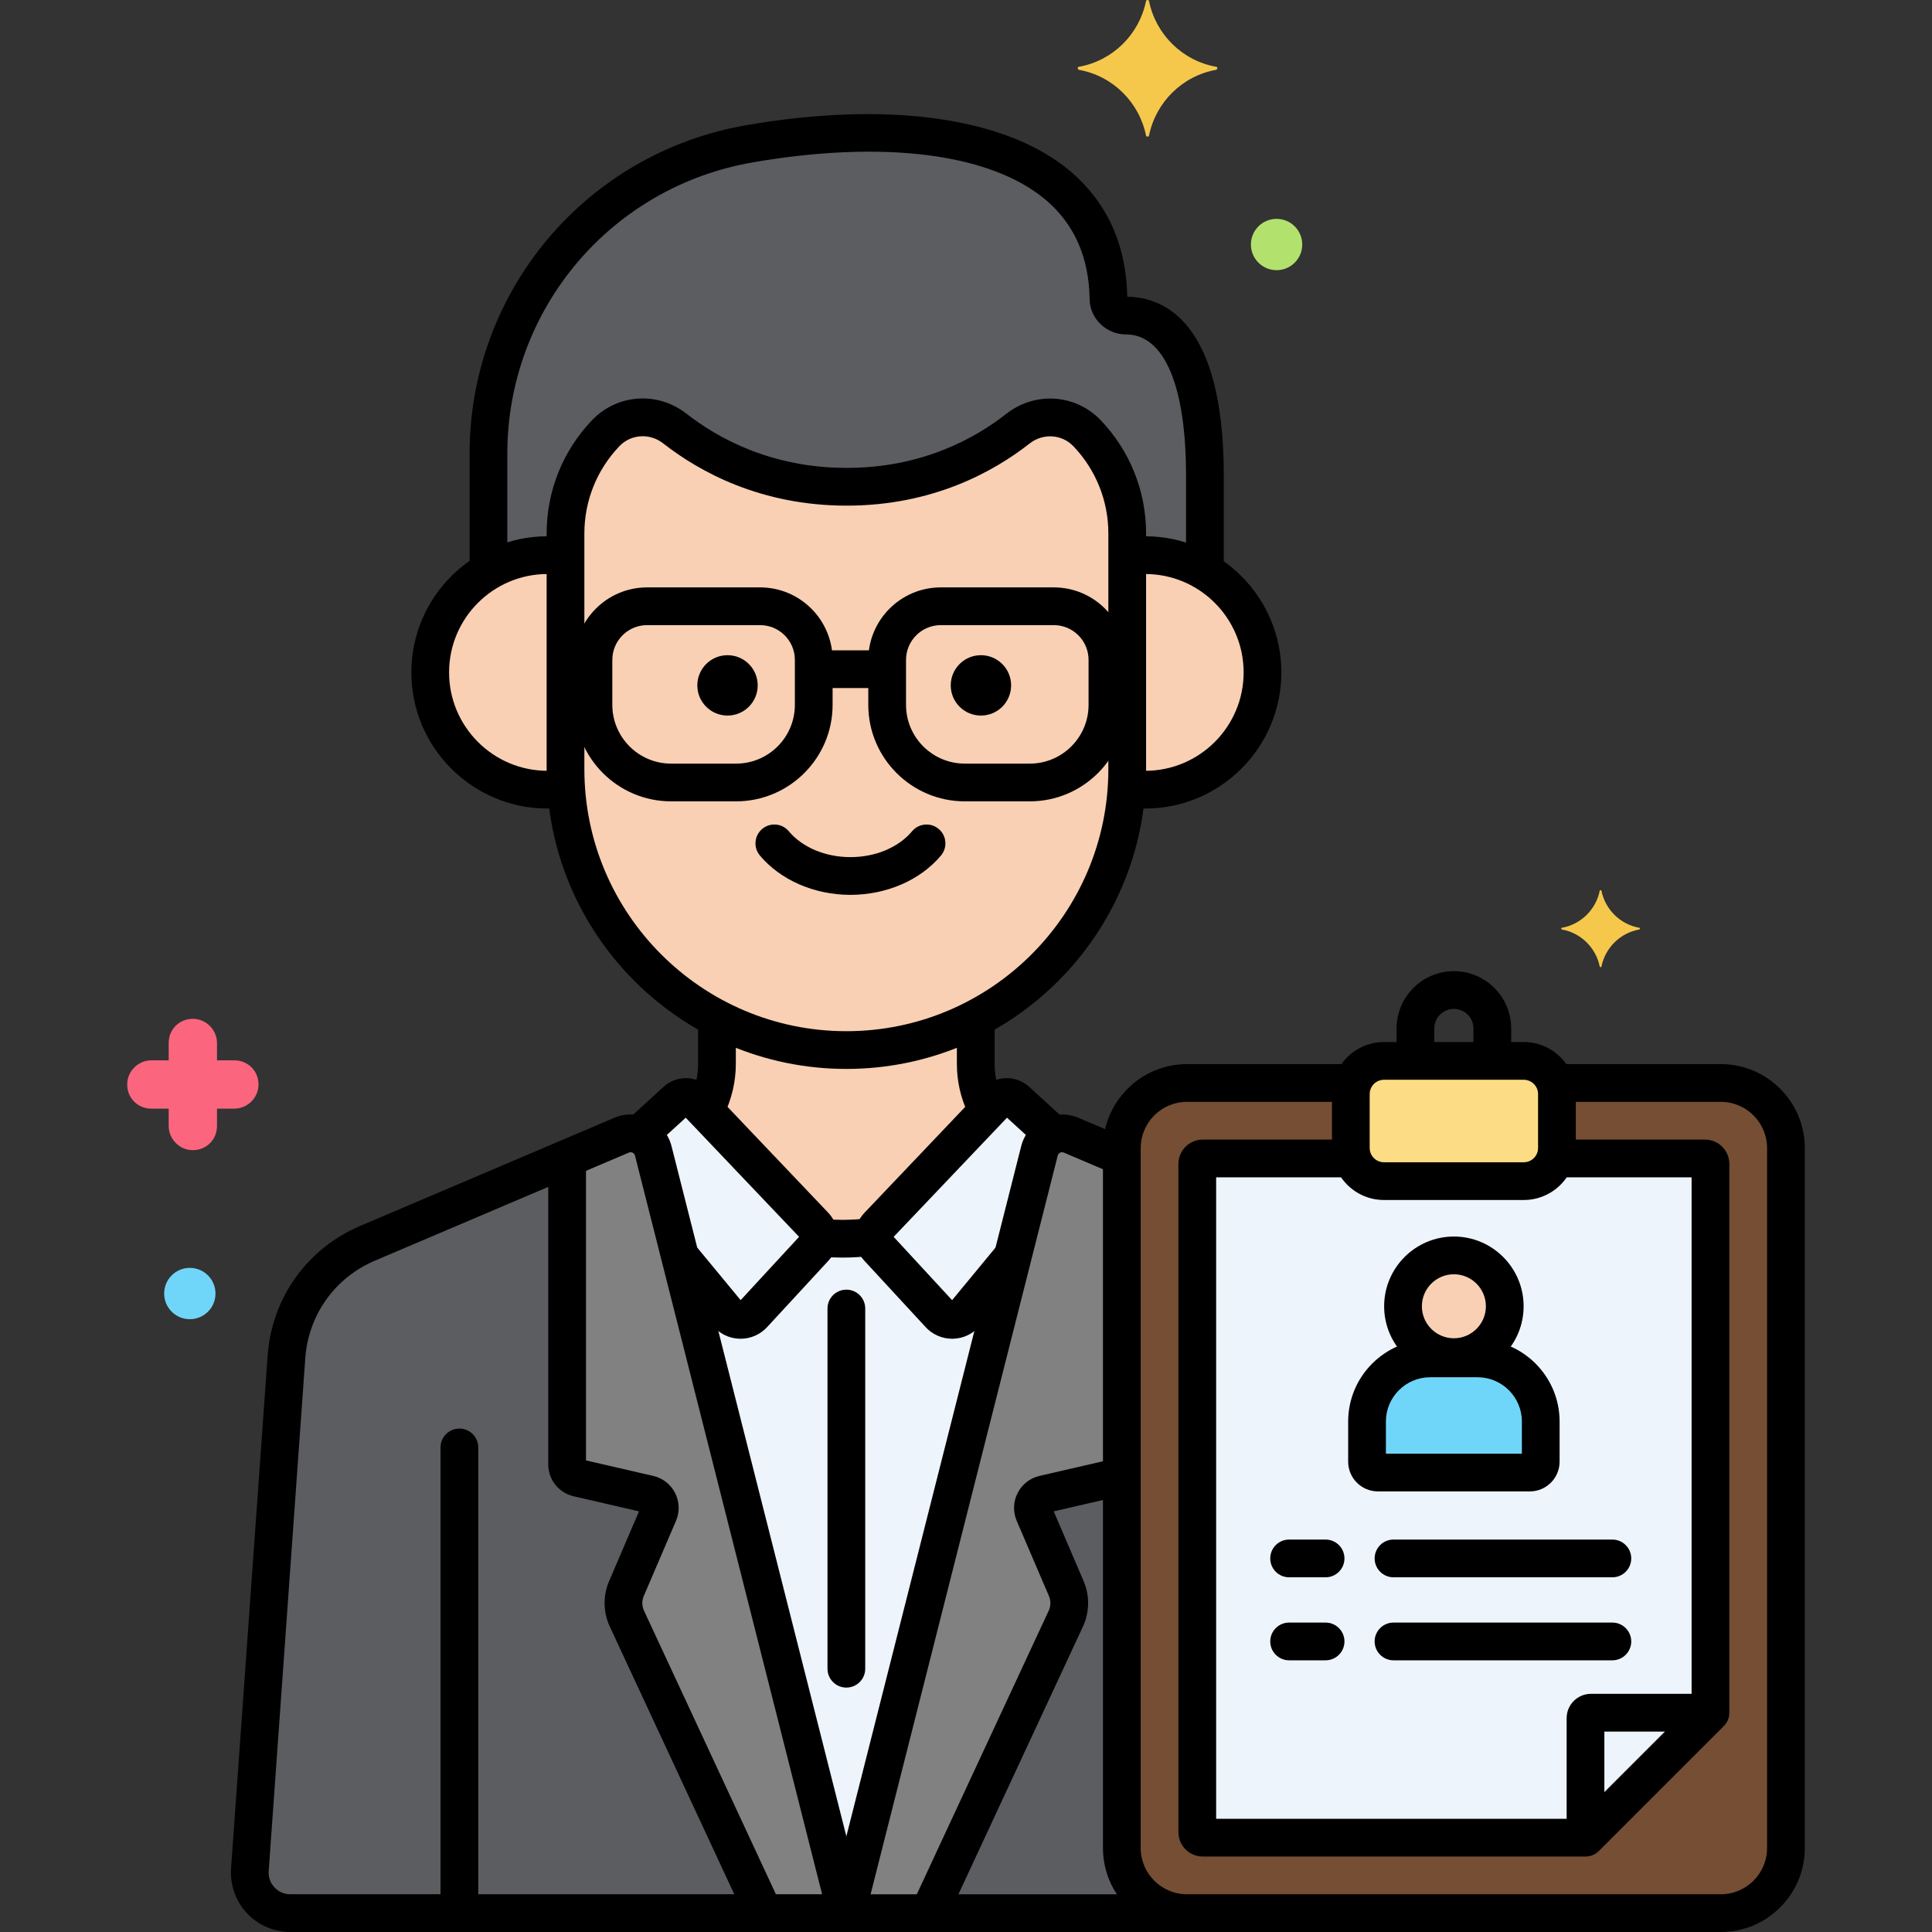 <svg enable-background="new 0 0 256 256" height="512" viewBox="0 0 256 256" width="512" xmlns="http://www.w3.org/2000/svg"><rect x="0" y="0" width="256" height="256" fill="#333333" stroke="none"/><g id="Layer_6"><g><g><g><path d="m127.922 174.063c-.879 1.064-2.495 1.109-3.431.094l-8.157-8.837c-.375-.406-.561-.923-.561-1.438 0-.001 0-.003 0-.004-.168.019-.338.029-.507.046l.101-.002c-.349.037-.702.06-1.053.088-.232.019-.463.044-.697.058-.666.042-1.335.069-2.011.069-.493 0-.982-.015-1.469-.037-.167-.008-.332-.02-.498-.03-.237-.014-.475-.025-.711-.043l.061-.001c-.159-.012-.319-.019-.477-.032-.025.478-.203.949-.551 1.326l-8.157 8.837c-.936 1.014-2.552.97-3.431-.094l-6.271-7.591 22.046 87.028 22.046-87.028z" fill="#edf4fc"/></g></g><g><path d="m33.109 247.747 4.847-67.923c.455-6.642 4.6-12.466 10.726-15.073l33.676-14.33c1.751-.745 3.754.255 4.209 2.103l25.58 100.976h-73.681c-3.116 0-5.579-2.644-5.357-5.753z" fill="#5b5d60"/></g><g><path d="m129.292 134.915c-5.14 2.69-10.97 4.223-17.145 4.223-6.174 0-12.005-1.532-17.145-4.223v6.057c0 2.204-.568 4.32-1.589 6.18l14.525 15.27c.417.438.603 1.01.573 1.573 1.022.086 2.051.143 3.094.143 1.411 0 2.796-.104 4.167-.26v.004c0-.526.194-1.052.583-1.461l14.525-15.27c-1.021-1.86-1.589-3.976-1.589-6.18v-6.056z" fill="#f9d0b4"/></g><g><path d="m148.647 244.87v-91.592l-6.711-2.856c-1.751-.745-3.754.255-4.209 2.103l-25.58 100.975h45.13c-4.746 0-8.63-3.884-8.63-8.63z" fill="#5b5d60"/></g><g><path d="m86.568 152.525c-.456-1.848-2.458-2.849-4.209-2.103l-7.211 3.069v40.542c0 .859.593 1.605 1.43 1.798l9.42 2.174c1.12.259 1.734 1.468 1.281 2.525l-4.271 9.965c-.547 1.277-.525 2.726.061 3.986l18.149 39.021h10.93z" fill="#818182"/></g><g><path d="m138.297 198.004 9.42-2.174c.373-.086.685-.294.93-.56v-41.993l-6.711-2.856c-1.751-.745-3.754.255-4.209 2.103l-25.58 100.976h10.93l18.149-39.021c.586-1.26.608-2.709.061-3.986l-4.271-9.965c-.453-1.057.161-2.266 1.281-2.524z" fill="#818182"/></g><g><path d="m86.568 152.525 3.533 13.948 6.271 7.591c.879 1.064 2.495 1.109 3.431.094l8.157-8.837c.758-.821.748-2.089-.022-2.899l-15.687-16.492c-.702-.738-1.866-.779-2.619-.092l-4.983 4.55c.913.344 1.663 1.099 1.919 2.137z" fill="#edf4fc"/></g><g><path d="m124.491 174.158c.936 1.014 2.552.97 3.431-.094l6.271-7.591 3.533-13.948c.256-1.038 1.005-1.792 1.918-2.136l-4.983-4.55c-.753-.687-1.917-.646-2.619.092l-15.687 16.492c-.77.81-.78 2.078-.022 2.899z" fill="#edf4fc"/></g><g><path d="m112.147 256h-73.681c-2.177 0-4.276-.914-5.76-2.507s-2.246-3.752-2.09-5.923l4.847-67.923c.522-7.613 5.212-14.205 12.24-17.195l33.676-14.33c1.51-.643 3.219-.59 4.687.143 1.468.734 2.536 2.068 2.928 3.662l25.576 100.96c.189.748.023 1.541-.45 2.149-.474.608-1.202.964-1.973.964zm-28.579-103.327c-.071 0-.148.013-.231.048l-33.676 14.33c-5.288 2.25-8.817 7.21-9.21 12.943l-4.848 67.93c-.058.804.213 1.571.762 2.16.549.59 1.295.915 2.101.915h70.469l-24.791-97.862c-.058-.234-.202-.346-.313-.401-.066-.032-.156-.063-.263-.063zm-50.459 95.074h.01z"/></g><g><path d="m130.51 148.921c-.939 0-1.84-.532-2.265-1.439-.964-2.056-1.453-4.246-1.453-6.51v-5.347c0-1.381 1.119-2.5 2.5-2.5s2.5 1.119 2.5 2.5v5.347c0 1.524.33 3 .98 4.387.586 1.25.048 2.739-1.202 3.325-.343.161-.705.237-1.06.237z"/></g><g><path d="m111.606 166.638c-.891 0-1.829-.039-2.869-.118-1.376-.104-2.408-1.306-2.303-2.683.104-1.376 1.293-2.404 2.683-2.303.912.069 1.726.103 2.489.103 1.066 0 2.21-.066 3.499-.202 1.373-.144 2.604.852 2.748 2.225s-.852 2.604-2.225 2.748c-1.463.155-2.779.23-4.022.23z"/></g><g><path d="m93.646 149.204c-.375 0-.756-.084-1.114-.264-1.235-.616-1.737-2.118-1.121-3.353.713-1.43 1.09-3.025 1.09-4.615v-5.097c0-1.381 1.119-2.5 2.5-2.5s2.5 1.119 2.5 2.5v5.097c0 2.36-.559 4.728-1.617 6.847-.436.877-1.32 1.385-2.238 1.385z"/></g><g><path d="m158.085 256h-45.938c-.771 0-1.499-.356-1.973-.964-.474-.609-.64-1.402-.45-2.149l25.58-100.976c.389-1.578 1.456-2.913 2.924-3.646 1.468-.732 3.177-.786 4.687-.143l6.347 2.701c1.271.541 1.862 2.009 1.321 3.279-.541 1.271-2.009 1.864-3.279 1.321l-6.347-2.701c-.205-.087-.382-.04-.494.015-.111.056-.255.167-.309.386l-24.795 97.877h42.726c1.381 0 2.5 1.119 2.5 2.5s-1.119 2.5-2.5 2.5z"/></g><g><path d="m100.709 254.906c-.942 0-1.845-.535-2.268-1.446l-17.64-37.926c-.884-1.902-.917-4.098-.092-6.025l3.962-9.245-8.656-1.998c-1.983-.458-3.368-2.199-3.368-4.234v-39.72c0-1.381 1.119-2.5 2.5-2.5s2.5 1.119 2.5 2.5v39.199l8.912 2.057c1.257.29 2.313 1.116 2.897 2.267s.628 2.492.12 3.678l-4.271 9.966c-.267.623-.256 1.333.03 1.947l17.64 37.925c.583 1.252.04 2.739-1.212 3.321-.342.159-.701.234-1.054.234z"/></g><g><path d="m123.583 254.909c-.353 0-.712-.075-1.053-.234-1.252-.582-1.795-2.069-1.212-3.321l17.642-37.929c.285-.614.296-1.324.029-1.947l-4.271-9.965c-.508-1.187-.465-2.527.12-3.679.584-1.15 1.641-1.977 2.898-2.267l9.419-2.174c1.34-.31 2.687.528 2.998 1.874.311 1.345-.528 2.688-1.874 2.998l-8.656 1.998 3.962 9.245c.826 1.927.792 4.123-.091 6.024l-17.642 37.93c-.424.912-1.326 1.447-2.269 1.447z"/></g><g><path d="m98.129 177.391c-.044 0-.087-.001-.131-.002-1.379-.038-2.674-.67-3.553-1.733l-6.109-7.396c-.879-1.064-.729-2.641.335-3.52 1.065-.88 2.641-.729 3.52.335l5.948 7.201 7.744-8.389-15.019-15.787-4.147 3.786c-1.019.932-2.6.859-3.532-.161-.931-1.02-.859-2.601.161-3.532l4.602-4.201c1.744-1.593 4.488-1.496 6.116.216l15.687 16.491c1.673 1.759 1.694 4.534.048 6.318l-8.158 8.837c-.907.981-2.18 1.537-3.512 1.537z"/></g><g><path d="m126.166 177.391c-1.332 0-2.605-.556-3.511-1.537l-8.157-8.837c-1.647-1.784-1.626-4.559.047-6.318l15.687-16.491c1.627-1.71 4.372-1.807 6.116-.216l4.743 4.331c1.02.931 1.092 2.512.161 3.532-.931 1.021-2.512 1.092-3.532.161l-4.289-3.916-15.018 15.788 7.744 8.39 6.005-7.27c.879-1.064 2.455-1.215 3.52-.335 1.064.879 1.214 2.455.335 3.52l-6.166 7.464c-.878 1.063-2.173 1.695-3.552 1.733-.046 0-.09.001-.133.001z"/></g><g><path d="m60.873 255c-1.381 0-2.5-1.119-2.5-2.5v-60.707c0-1.381 1.119-2.5 2.5-2.5s2.5 1.119 2.5 2.5v60.707c0 1.381-1.12 2.5-2.5 2.5z"/></g><g><path d="m144.046 57.412c-2.433-2.552-6.39-2.787-9.164-.61-4.386 3.443-11.975 7.698-22.693 7.698-10.745 0-18.374-4.276-22.778-7.723-2.771-2.169-6.72-1.926-9.149.621l-.013.013c-3.413 3.579-5.316 8.334-5.316 13.279v31.233c0 20.468 16.747 37.215 37.215 37.215 20.468 0 37.215-16.747 37.215-37.215v-31.232c-.001-4.945-1.905-9.701-5.317-13.279z" fill="#f9d0b4"/></g><g><path d="m151.75 73.561c-.813 0-1.609.069-2.388.189v28.173c0 .839-.038 1.67-.094 2.496.81.13 1.635.217 2.482.217 8.581 0 15.537-6.956 15.537-15.537s-6.956-15.538-15.537-15.538z" fill="#f9d0b4"/></g><g><path d="m74.932 101.923c0-3.856 0-20.507 0-28.173-.779-.121-1.575-.189-2.388-.189-8.581 0-15.538 6.957-15.538 15.538s6.956 15.537 15.538 15.537c.847 0 1.672-.086 2.482-.217v-.001c-.056-.825-.094-1.656-.094-2.495z" fill="#f9d0b4"/></g><g><path d="m149.223 41.816c-1.246 0-2.327-.961-2.344-2.207-.285-20.737-23.966-24.633-47.549-20.56-19.994 3.453-34.608 20.791-34.608 41.081v15.559c2.299-1.344 4.966-2.128 7.821-2.128.813 0 1.609.068 2.388.189v-3.059c0-4.945 1.904-9.7 5.316-13.279l.013-.013c2.429-2.547 6.377-2.79 9.149-.621 4.404 3.447 12.034 7.723 22.778 7.723 10.719 0 18.308-4.255 22.693-7.698 2.774-2.177 6.73-1.943 9.164.61 3.413 3.579 5.316 8.334 5.316 13.279v3.059c.779-.121 1.575-.189 2.388-.189 2.89 0 5.586.803 7.903 2.178 0-4.342 0-8.802 0-12.775.003-18.57-6.703-21.149-10.428-21.149z" fill="#5b5d60"/></g><g><path d="m112.688 118.573c-4.776 0-9.262-1.95-11.999-5.215-.887-1.058-.748-2.635.31-3.522 1.06-.888 2.636-.747 3.522.31 1.798 2.146 4.852 3.427 8.167 3.427s6.369-1.281 8.167-3.426c.887-1.058 2.463-1.198 3.522-.31 1.058.887 1.197 2.464.31 3.522-2.737 3.265-7.223 5.214-11.999 5.214z"/></g><g><path d="m112.147 141.638c-21.899 0-39.715-17.816-39.715-39.715v-31.233c0-5.613 2.133-10.942 6.007-15.004 3.326-3.489 8.7-3.861 12.511-.878 4.193 3.281 11.28 7.192 21.238 7.192 9.936 0 16.986-3.896 21.15-7.165 3.815-2.997 9.196-2.63 12.517.851 3.874 4.062 6.007 9.391 6.007 15.004v31.233c0 21.899-17.816 39.715-39.715 39.715zm-26.988-83.835c-1.134 0-2.254.446-3.088 1.321-2.996 3.142-4.639 7.245-4.639 11.567v31.233c0 19.142 15.573 34.715 34.715 34.715s34.715-15.573 34.715-34.715v-31.234c0-4.322-1.643-8.425-4.625-11.554-1.532-1.607-4.031-1.766-5.81-.368-4.786 3.756-12.875 8.232-24.239 8.232-11.383 0-19.507-4.489-24.319-8.254-.808-.632-1.764-.943-2.71-.943z"/></g><g><path d="m151.75 107.136c-.579 0-1.166-.033-1.794-.101-1.373-.148-2.365-1.381-2.217-2.754s1.38-2.374 2.754-2.217c.448.048.859.072 1.257.072 7.189 0 13.038-5.849 13.038-13.038s-5.849-13.038-13.038-13.038c-.431 0-.875.024-1.323.071-1.376.143-2.603-.852-2.748-2.225-.144-1.373.852-2.604 2.225-2.748.62-.065 1.241-.098 1.845-.098 9.946 0 18.038 8.092 18.038 18.038s-8.091 18.038-18.037 18.038z"/></g><g><path d="m72.544 107.136c-9.946 0-18.038-8.092-18.038-18.038s8.092-18.038 18.038-18.038c.497 0 .989.022 1.475.063 1.376.116 2.397 1.325 2.281 2.701s-1.326 2.397-2.701 2.281c-.348-.029-.7-.045-1.055-.045-7.189 0-13.038 5.849-13.038 13.038s5.849 13.038 13.038 13.038c.41 0 .833-.025 1.294-.076 1.377-.161 2.609.835 2.762 2.207.153 1.373-.835 2.609-2.207 2.762-.647.072-1.252.107-1.849.107z"/></g><g><path d="m159.654 77.875c-1.381 0-2.5-1.119-2.5-2.5v-12.412c0-11.851-2.891-18.647-7.931-18.647-2.635 0-4.808-2.096-4.844-4.673-.077-5.591-2.071-10.05-5.927-13.252-7.325-6.083-21.43-7.861-38.696-4.879-18.851 3.255-32.533 19.497-32.533 38.618v15.151c0 1.381-1.119 2.5-2.5 2.5s-2.5-1.119-2.5-2.5v-15.152c0-21.562 15.427-39.875 36.683-43.545 18.711-3.231 34.29-1.059 42.741 5.96 4.972 4.128 7.571 9.771 7.728 16.772 4.845.064 12.779 3.285 12.779 23.646v12.412c0 1.382-1.119 2.501-2.5 2.501z"/></g><g><circle cx="129.978" cy="90.816" r="4"/></g><g><circle cx="96.399" cy="90.816" r="4"/></g><g><path d="m116.58 91.171h-7.783c-1.381 0-2.5-1.119-2.5-2.5s1.119-2.5 2.5-2.5h7.783c1.381 0 2.5 1.119 2.5 2.5s-1.12 2.5-2.5 2.5z"/></g><g><path d="m136.455 106.182h-8.618c-7.049 0-12.785-5.735-12.785-12.785v-5.961c0-5.295 4.308-9.604 9.604-9.604h14.979c5.296 0 9.604 4.308 9.604 9.604v5.961c.001 7.05-5.735 12.785-12.784 12.785zm-11.798-23.349c-2.539 0-4.604 2.065-4.604 4.604v5.961c0 4.293 3.492 7.785 7.785 7.785h8.618c4.292 0 7.785-3.492 7.785-7.785v-5.961c0-2.539-2.065-4.604-4.604-4.604z"/></g><g><path d="m97.539 106.182h-8.618c-7.049 0-12.785-5.735-12.785-12.785v-5.961c0-5.295 4.308-9.604 9.604-9.604h14.979c5.296 0 9.604 4.308 9.604 9.604v5.961c.001 7.05-5.735 12.785-12.784 12.785zm-11.799-23.349c-2.539 0-4.604 2.065-4.604 4.604v5.961c0 4.293 3.492 7.785 7.785 7.785h8.618c4.292 0 7.785-3.492 7.785-7.785v-5.961c0-2.539-2.065-4.604-4.604-4.604z"/></g><g><path d="m228.017 143.5h-21.985c.165.462.271.951.271 1.47v7.142c0 2.427-1.967 4.394-4.394 4.394h-18.522c-2.427 0-4.394-1.967-4.394-4.394v-7.142c0-.518.106-1.008.271-1.47h-21.985c-4.747 0-8.63 3.884-8.63 8.63v92.739c0 4.747 3.884 8.63 8.63 8.63h70.739c4.747 0 8.63-3.884 8.63-8.63v-92.739c-.001-4.746-3.885-8.63-8.631-8.63z" fill="#754e34"/></g><g><path d="m226.647 226.941h-15.838c-.398 0-.721.323-.721.721v15.838z" fill="#dae6f1"/></g><g><path d="m201.908 140.575h-18.522c-2.427 0-4.394 1.967-4.394 4.394v7.142c0 2.427 1.967 4.394 4.394 4.394h18.522c2.427 0 4.394-1.967 4.394-4.394v-7.142c0-2.426-1.967-4.394-4.394-4.394z" fill="#fcdd86"/></g><g><path d="m226.647 226.941v-72.72c0-.398-.323-.721-.721-.721h-19.869c-.583 1.742-2.21 3.006-4.149 3.006h-18.522c-1.939 0-3.566-1.264-4.149-3.006h-19.869c-.398 0-.721.323-.721.721v88.557c0 .398.323.721.721.721h50.72z" fill="#edf4fc"/></g><g><circle cx="192.647" cy="173.088" fill="#f9d0b4" r="6.741"/></g><g><path d="m195.787 179.992h-6.281c-4.602 0-8.368 3.766-8.368 8.368v5.317c0 .795.645 1.44 1.44 1.44h20.136c.795 0 1.44-.645 1.44-1.44v-5.317c.001-4.602-3.764-8.368-8.367-8.368z" fill="#70d6f9"/></g><g><path d="m228.017 256h-70.739c-6.137 0-11.13-4.993-11.13-11.13v-92.74c0-6.137 4.993-11.13 11.13-11.13h21.553c1.381 0 2.5 1.119 2.5 2.5s-1.119 2.5-2.5 2.5h-21.553c-3.38 0-6.13 2.75-6.13 6.13v92.739c0 3.38 2.75 6.13 6.13 6.13h70.739c3.38 0 6.13-2.75 6.13-6.13v-92.739c0-3.38-2.75-6.13-6.13-6.13h-21.436c-1.381 0-2.5-1.119-2.5-2.5s1.119-2.5 2.5-2.5h21.436c6.137 0 11.13 4.993 11.13 11.13v92.739c0 6.138-4.993 11.131-11.13 11.131z"/></g><g><path d="m201.908 159.006h-18.521c-3.802 0-6.895-3.093-6.895-6.894v-7.143c0-3.802 3.093-6.895 6.895-6.895h18.521c3.802 0 6.895 3.093 6.895 6.895v7.143c-.001 3.802-3.094 6.894-6.895 6.894zm-18.522-15.931c-1.044 0-1.895.85-1.895 1.895v7.143c0 1.044.85 1.894 1.895 1.894h18.521c1.044 0 1.895-.85 1.895-1.894v-7.143c0-1.044-.85-1.895-1.895-1.895z"/></g><g><path d="m197.739 142.47c-1.381 0-2.5-1.119-2.5-2.5v-3.695c0-1.429-1.163-2.592-2.592-2.592s-2.592 1.163-2.592 2.592v3.6c0 1.381-1.119 2.5-2.5 2.5s-2.5-1.119-2.5-2.5v-3.6c0-4.187 3.406-7.592 7.592-7.592s7.592 3.406 7.592 7.592v3.695c0 1.381-1.119 2.5-2.5 2.5z"/></g><g><path d="m213.647 209h-29c-1.381 0-2.5-1.119-2.5-2.5s1.119-2.5 2.5-2.5h29c1.381 0 2.5 1.119 2.5 2.5s-1.119 2.5-2.5 2.5z"/></g><g><path d="m175.647 209h-4.833c-1.381 0-2.5-1.119-2.5-2.5s1.119-2.5 2.5-2.5h4.833c1.381 0 2.5 1.119 2.5 2.5s-1.119 2.5-2.5 2.5z"/></g><g><path d="m213.647 220h-29c-1.381 0-2.5-1.119-2.5-2.5s1.119-2.5 2.5-2.5h29c1.381 0 2.5 1.119 2.5 2.5s-1.119 2.5-2.5 2.5z"/></g><g><path d="m175.647 220h-4.833c-1.381 0-2.5-1.119-2.5-2.5s1.119-2.5 2.5-2.5h4.833c1.381 0 2.5 1.119 2.5 2.5s-1.119 2.5-2.5 2.5z"/></g><g><path d="m210.088 246h-50.72c-1.776 0-3.221-1.445-3.221-3.221v-88.558c0-1.776 1.445-3.221 3.221-3.221h19.17c1.381 0 2.5 1.119 2.5 2.5s-1.119 2.5-2.5 2.5h-17.392v85h47.905l15.095-15.095v-69.905h-17.191c-1.381 0-2.5-1.119-2.5-2.5s1.119-2.5 2.5-2.5h18.97c1.776 0 3.221 1.445 3.221 3.221v72.72c0 .663-.263 1.299-.732 1.768l-16.559 16.559c-.468.469-1.104.732-1.767.732z"/></g><g><path d="m210.088 245.438c-1.381 0-2.5-1.119-2.5-2.5v-15.276c0-1.776 1.445-3.221 3.221-3.221h15.375c1.381 0 2.5 1.119 2.5 2.5s-1.119 2.5-2.5 2.5h-13.597v13.497c.001 1.381-1.118 2.5-2.499 2.5z"/></g><g><path d="m192.647 182.328c-5.095 0-9.241-4.146-9.241-9.241s4.146-9.24 9.241-9.24 9.241 4.145 9.241 9.24-4.146 9.241-9.241 9.241zm0-13.481c-2.338 0-4.241 1.902-4.241 4.24s1.902 4.241 4.241 4.241 4.241-1.902 4.241-4.241c0-2.337-1.903-4.24-4.241-4.24z"/></g><g><path d="m202.715 197.618h-20.137c-2.172 0-3.94-1.768-3.94-3.94v-5.317c0-5.993 4.875-10.868 10.868-10.868h6.281c5.993 0 10.868 4.875 10.868 10.868v5.317c0 2.172-1.767 3.94-3.94 3.94zm-19.076-5h18.017v-4.257c0-3.235-2.632-5.868-5.868-5.868h-6.281c-3.236 0-5.868 2.632-5.868 5.868z"/></g><g><path d="m112.147 223.614c-1.381 0-2.5-1.119-2.5-2.5v-47.728c0-1.381 1.119-2.5 2.5-2.5s2.5 1.119 2.5 2.5v47.728c0 1.381-1.119 2.5-2.5 2.5z"/></g><g><g><g><path d="m161.153 8.85c-4.5-.8-8-4.3-8.9-8.7 0-.2-.4-.2-.4 0-.9 4.4-4.4 7.9-8.9 8.7-.2 0-.2.3 0 .4 4.5.8 8 4.3 8.9 8.7 0 .2.4.2.4 0 .9-4.4 4.4-7.9 8.9-8.7.2-.1.2-.4 0-.4z" fill="#f5c84c"/></g></g></g><g><g><g><path d="m217.218 122.937c-2.537-.451-4.511-2.425-5.019-4.906 0-.113-.226-.113-.226 0-.507 2.481-2.481 4.455-5.019 4.906-.113 0-.113.169 0 .226 2.537.451 4.511 2.425 5.019 4.906 0 .113.226.113.226 0 .507-2.481 2.481-4.455 5.019-4.906.113-.057.113-.226 0-.226z" fill="#f5c84c"/></g></g></g><g><g><g><path d="m31.053 140.5h-2.3v-2.3c0-1.7-1.4-3.2-3.2-3.2s-3.2 1.4-3.2 3.2v2.3h-2.3c-1.7 0-3.2 1.4-3.2 3.2s1.4 3.2 3.2 3.2h2.3v2.3c0 1.7 1.4 3.2 3.2 3.2s3.2-1.4 3.2-3.2v-2.3h2.3c1.7 0 3.2-1.4 3.2-3.2s-1.4-3.2-3.2-3.2z" fill="#fc657e"/></g></g></g><g><g><g><circle cx="169.153" cy="32.4" fill="#b2e26d" r="3.4"/></g></g></g><g><g><g><circle cx="25.153" cy="171.4" fill="#70d6f9" r="3.4"/></g></g></g></g></g></svg>
